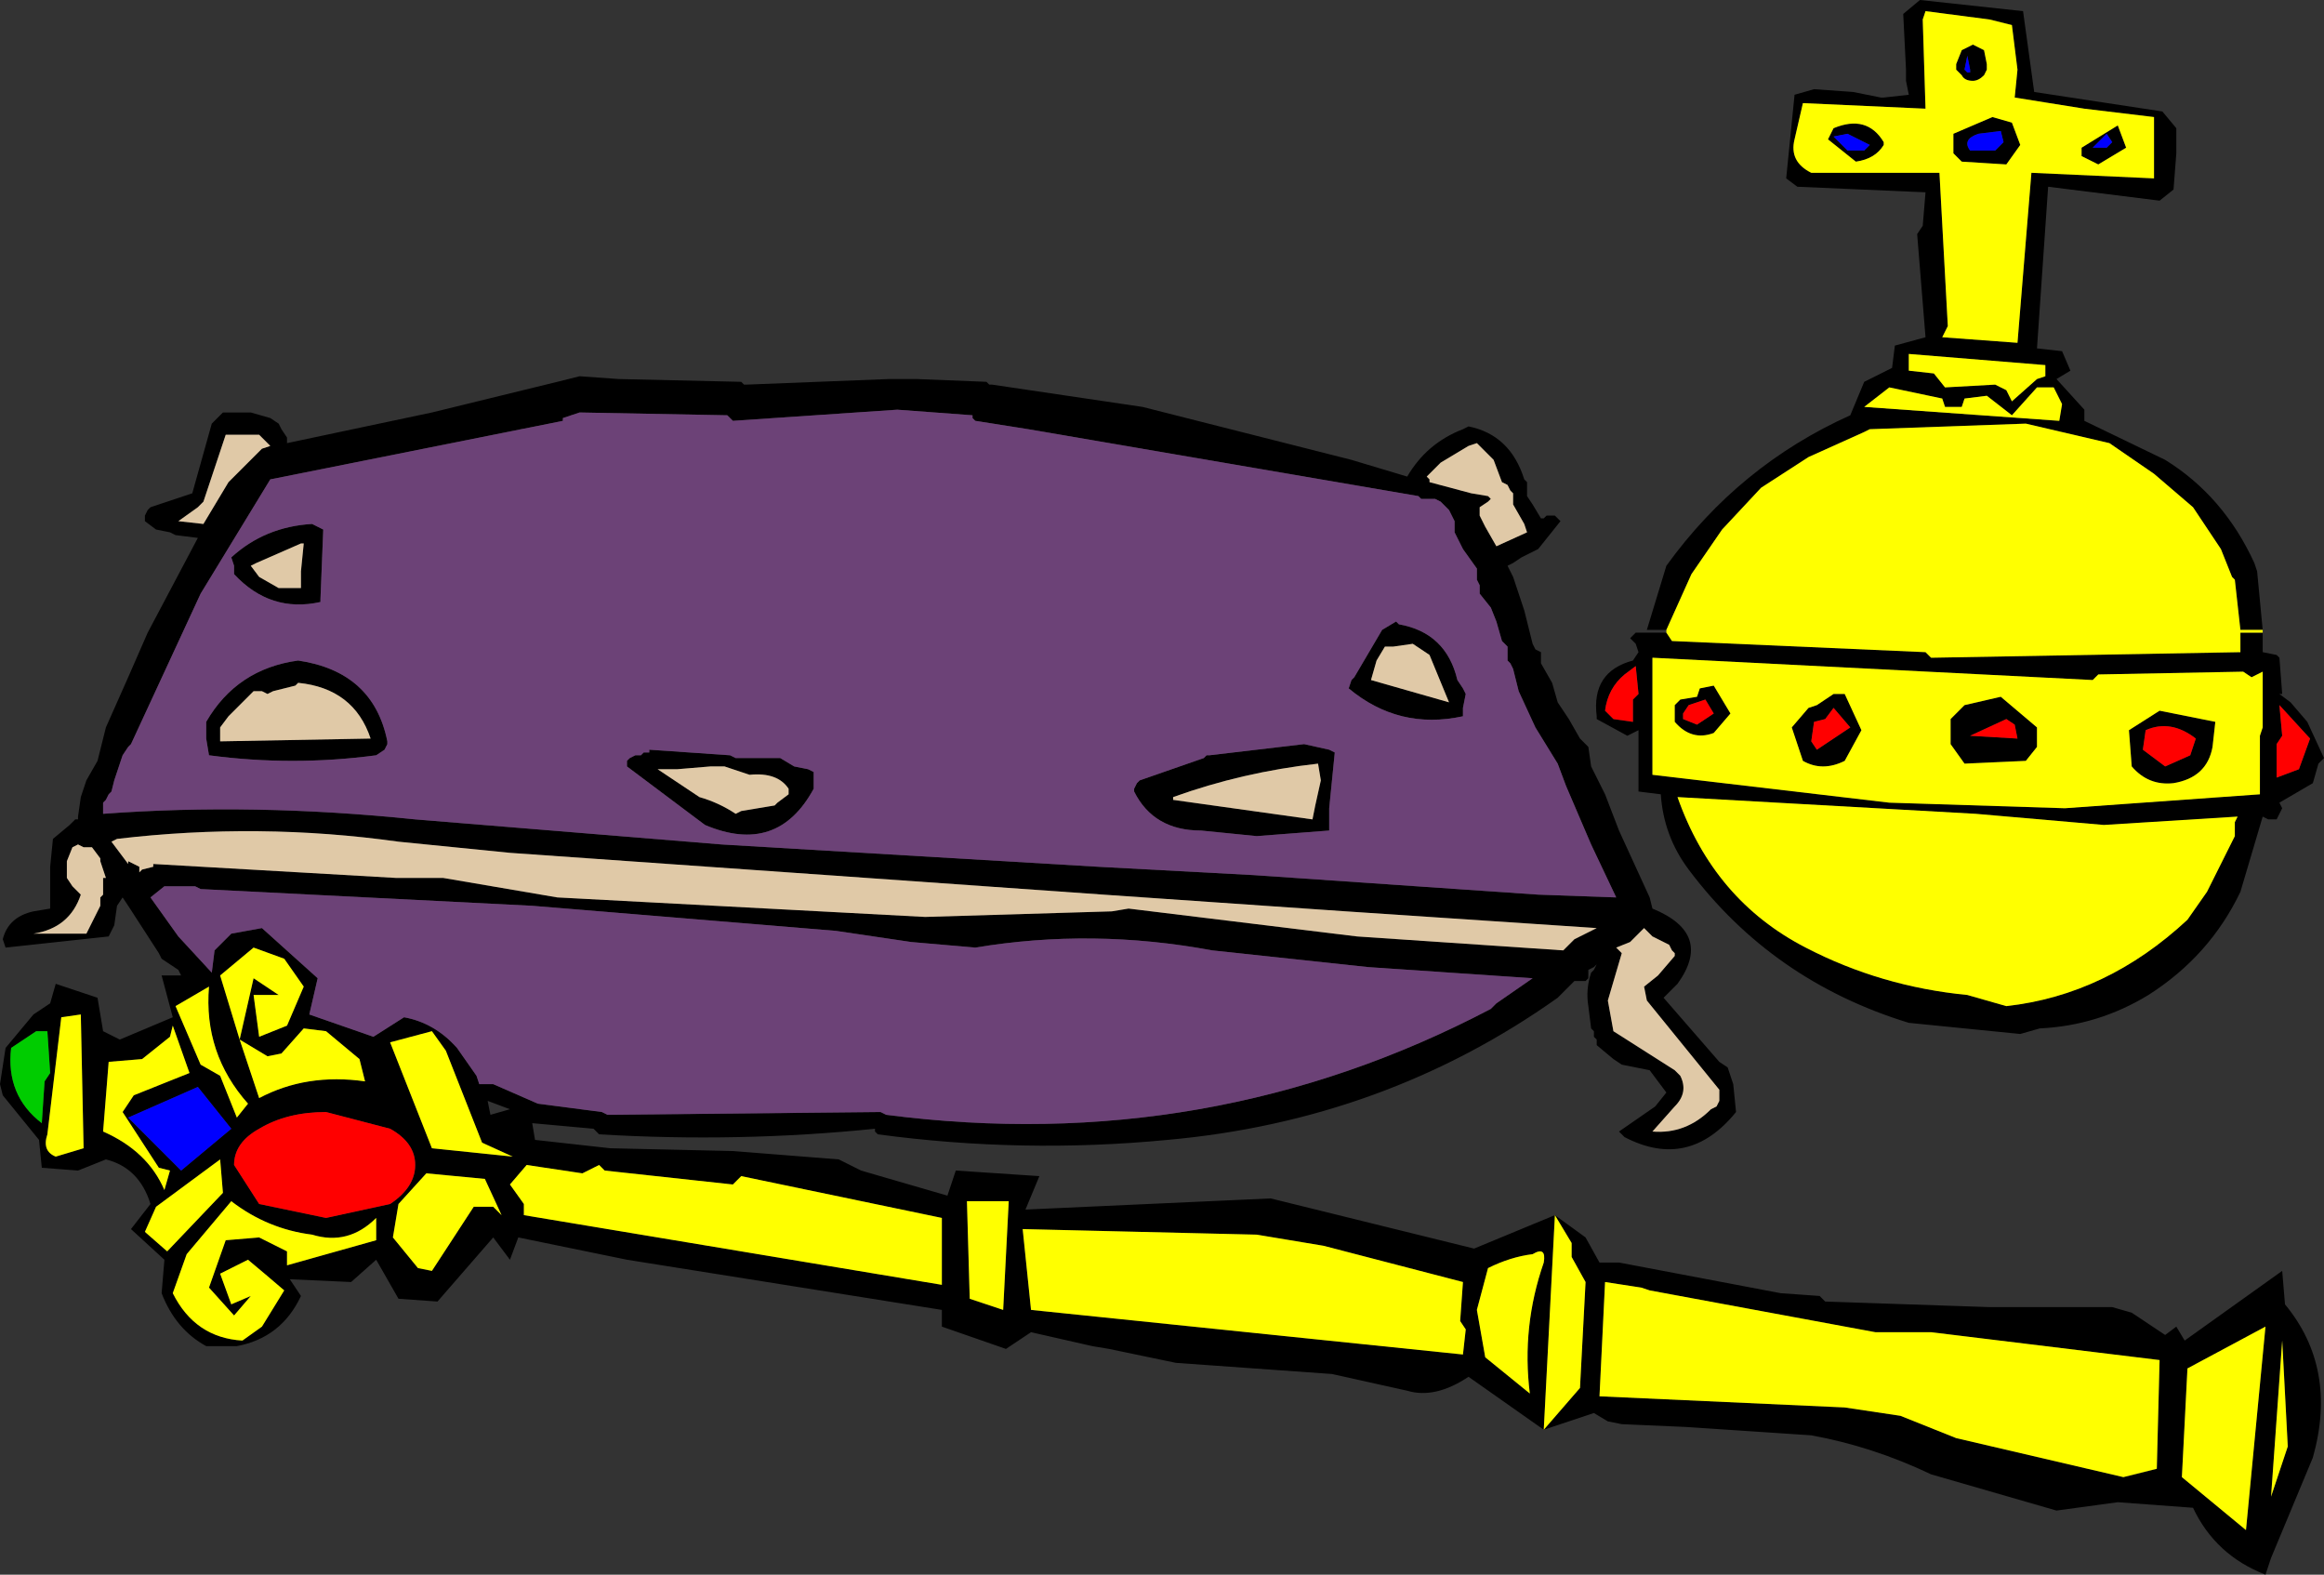 <?xml version="1.0" encoding="UTF-8" standalone="no"?>
<svg xmlns:xlink="http://www.w3.org/1999/xlink" height="28.25px" width="41.7px" xmlns="http://www.w3.org/2000/svg">
  <rect width="100%" height="100%" fill="#333333" stroke="none"/>
  <g transform="matrix(1.0, 0.0, 0.0, 1.0, 20.85, 12.3)">
    <path d="M4.9 -3.35 L4.8 -3.35 4.65 -3.35 4.6 -3.4 -2.4 -4.6 -3.35 -4.75 -3.4 -4.8 -3.4 -4.85 -4.75 -4.95 -7.7 -4.75 -7.8 -4.85 -10.45 -4.9 -10.75 -4.8 -10.75 -4.75 -16.0 -3.7 -17.25 -1.65 -18.5 1.05 -18.55 1.1 -18.65 1.25 -18.75 1.55 -18.8 1.7 -18.85 1.9 -18.9 1.95 -18.95 2.05 -19.0 2.1 -19.0 2.25 -19.0 2.3 Q-16.3 2.1 -13.4 2.4 L-7.9 2.85 -1.15 3.25 1.65 3.4 6.75 3.75 8.15 3.8 7.7 2.85 7.25 1.8 7.1 1.4 6.7 0.75 6.4 0.1 6.3 -0.3 6.25 -0.4 6.2 -0.45 6.2 -0.55 6.2 -0.7 6.15 -0.75 6.1 -0.8 6.0 -1.15 5.9 -1.4 5.7 -1.65 5.7 -1.75 5.7 -1.8 5.65 -1.9 5.65 -1.95 5.65 -2.05 5.65 -2.1 5.4 -2.45 5.25 -2.75 5.25 -2.95 5.15 -3.15 5.0 -3.3 4.9 -3.35 M4.75 -3.75 L4.8 -3.7 4.8 -3.65 5.55 -3.45 5.85 -3.4 5.9 -3.35 5.85 -3.3 5.7 -3.2 5.7 -3.05 5.8 -2.85 6.0 -2.5 6.55 -2.75 6.5 -2.9 6.3 -3.25 6.3 -3.35 6.3 -3.45 6.25 -3.5 6.2 -3.6 6.1 -3.65 5.95 -4.05 5.65 -4.35 5.5 -4.3 5.0 -4.0 4.75 -3.75 M4.4 -3.75 Q4.75 -4.35 5.4 -4.6 L5.5 -4.65 Q6.25 -4.5 6.5 -3.7 L6.55 -3.65 6.55 -3.55 6.55 -3.5 6.55 -3.4 6.65 -3.25 6.8 -3.0 6.85 -3.0 6.9 -3.05 6.95 -3.05 7.05 -3.05 7.15 -2.95 6.75 -2.45 6.45 -2.3 6.3 -2.2 6.2 -2.15 6.3 -1.95 6.5 -1.35 6.65 -0.75 6.7 -0.65 6.8 -0.6 6.8 -0.45 6.8 -0.4 7.0 -0.05 7.1 0.3 7.3 0.6 7.5 0.95 7.65 1.1 7.7 1.45 7.95 1.95 8.2 2.6 8.75 3.8 8.8 4.0 Q9.9 4.45 9.25 5.35 L9.0 5.6 10.0 6.75 10.15 6.85 10.25 7.15 10.3 7.65 Q9.45 8.7 8.3 8.1 L8.2 8.0 8.85 7.55 9.05 7.3 8.75 6.9 8.25 6.8 8.1 6.7 7.8 6.45 7.8 6.35 7.75 6.3 7.75 6.2 7.7 6.15 7.65 5.75 Q7.6 5.45 7.7 5.15 L7.75 5.1 7.8 5.0 7.75 5.05 7.65 5.1 7.65 5.15 7.65 5.25 7.6 5.3 7.4 5.3 7.15 5.55 7.1 5.6 Q4.0 7.8 0.1 8.15 -2.5 8.4 -5.1 8.05 L-5.15 8.0 -5.15 7.95 Q-7.6 8.2 -10.1 8.05 L-10.2 7.95 -11.3 7.85 -11.25 8.15 -9.9 8.3 -7.7 8.35 -5.8 8.5 -5.7 8.55 -5.4 8.7 -3.85 9.15 -3.7 8.7 -2.2 8.8 -2.45 9.4 1.95 9.2 5.6 10.1 7.05 9.5 7.6 9.9 7.85 10.35 8.2 10.35 11.1 10.9 11.8 10.95 11.9 11.05 14.85 11.15 17.05 11.15 17.4 11.25 17.7 11.45 18.0 11.65 18.2 11.5 18.35 11.75 20.1 10.5 20.15 11.1 Q21.1 12.25 20.65 13.85 L19.9 15.65 19.8 15.95 Q18.9 15.6 18.5 14.75 L17.15 14.65 16.05 14.8 13.8 14.15 Q12.75 13.65 11.65 13.45 L9.4 13.3 8.25 13.25 8.0 13.2 7.75 13.05 6.85 13.35 5.5 12.4 Q4.9 12.8 4.4 12.65 L3.05 12.35 0.25 12.15 -0.95 11.9 -1.25 11.85 -2.35 11.6 -2.8 11.9 -3.95 11.5 -3.95 11.2 -9.6 10.3 -11.55 9.9 -11.7 10.3 -12.0 9.9 -13.0 11.05 -13.7 11.0 -14.1 10.3 -14.55 10.7 -15.65 10.65 -15.45 10.95 Q-15.8 11.7 -16.6 11.85 L-17.15 11.85 Q-17.7 11.55 -17.95 10.9 L-17.9 10.3 -18.5 9.75 -18.15 9.3 Q-18.35 8.65 -18.95 8.5 L-19.45 8.7 -20.1 8.65 -20.15 8.15 -20.8 7.35 -20.85 7.15 -20.75 6.5 -20.25 5.9 -19.95 5.7 -19.85 5.35 -19.1 5.6 -19.0 6.2 -18.7 6.35 -17.75 5.95 -17.95 5.2 -17.6 5.2 -17.65 5.1 -17.95 4.9 -18.0 4.8 -18.55 3.95 -18.65 3.8 -18.75 3.95 -18.8 4.3 -18.9 4.5 -20.75 4.7 -20.8 4.55 Q-20.7 4.15 -20.25 4.05 L-19.95 4.0 -19.95 3.25 -19.9 2.75 -19.6 2.5 -19.5 2.4 -19.45 2.4 -19.45 2.35 -19.4 2.0 -19.3 1.7 -19.1 1.35 -18.95 0.75 -18.55 -0.15 -18.2 -0.95 -17.3 -2.65 -17.7 -2.7 -17.8 -2.75 -18.05 -2.8 -18.25 -2.95 -18.25 -3.05 -18.2 -3.15 -18.15 -3.2 -17.4 -3.45 -17.05 -4.7 -16.85 -4.9 -16.35 -4.9 -16.0 -4.8 -15.85 -4.7 -15.8 -4.6 -15.7 -4.45 -15.7 -4.35 -13.1 -4.9 -10.85 -5.45 -10.45 -5.55 -9.75 -5.5 -7.55 -5.45 -7.5 -5.4 -7.45 -5.4 -4.9 -5.5 -4.4 -5.5 -3.15 -5.45 -3.1 -5.4 -3.05 -5.4 -0.35 -5.0 3.4 -4.05 4.4 -3.75 M3.45 -0.15 L3.95 -1.0 4.2 -1.15 4.25 -1.1 Q5.1 -0.95 5.3 -0.1 L5.4 0.05 5.45 0.15 5.4 0.4 5.4 0.55 Q4.25 0.8 3.35 0.05 L3.4 -0.1 3.45 -0.15 M4.5 -0.75 L4.15 -0.7 4.0 -0.7 3.85 -0.45 3.75 -0.1 5.15 0.3 4.8 -0.55 4.5 -0.75 M19.75 -1.0 L19.35 -1.0 19.25 -1.9 19.2 -1.95 19.0 -2.45 18.5 -3.2 17.8 -3.8 17.0 -4.35 15.5 -4.7 12.7 -4.6 12.6 -4.55 11.6 -4.1 10.75 -3.55 10.05 -2.8 9.5 -2.0 9.05 -1.0 8.7 -1.0 9.05 -2.15 Q10.35 -3.95 12.35 -4.85 L12.6 -5.45 13.1 -5.7 13.15 -6.1 13.7 -6.25 13.55 -8.1 13.65 -8.25 13.7 -8.85 11.4 -8.95 11.2 -9.1 11.35 -10.6 11.7 -10.7 12.4 -10.65 12.9 -10.55 12.95 -10.55 13.4 -10.6 13.35 -10.85 13.35 -11.05 13.3 -12.05 13.6 -12.3 15.45 -12.1 15.65 -10.65 17.95 -10.3 18.2 -10.0 18.2 -9.55 18.15 -8.9 17.9 -8.7 15.9 -8.95 15.7 -6.05 16.15 -6.0 16.3 -5.65 16.05 -5.5 16.55 -4.95 16.55 -4.75 18.0 -4.05 Q19.05 -3.4 19.6 -2.2 L19.65 -2.05 19.75 -1.0 M9.05 -0.95 L9.15 -0.8 13.7 -0.6 13.8 -0.5 19.35 -0.6 19.35 -0.95 19.75 -0.95 19.75 -0.6 20.0 -0.55 20.05 -0.5 20.1 0.15 20.05 0.15 20.25 0.3 20.55 0.65 20.85 1.3 20.75 1.4 20.65 1.75 20.05 2.1 20.1 2.2 20.0 2.4 19.85 2.4 19.75 2.35 19.35 3.7 Q18.8 4.85 17.7 5.55 16.8 6.1 15.75 6.15 L15.4 6.25 13.4 6.05 Q10.95 5.3 9.45 3.3 9.0 2.7 8.95 1.95 L8.55 1.9 8.55 0.8 8.35 0.9 7.8 0.6 7.8 0.55 Q7.7 -0.25 8.45 -0.45 L8.55 -0.6 8.5 -0.75 8.4 -0.85 8.5 -0.95 9.05 -0.95 M8.5 -0.35 L8.3 -0.2 Q8.0 0.05 7.95 0.45 L8.1 0.6 8.45 0.65 8.45 0.25 8.55 0.15 8.5 -0.35 M15.25 -10.1 L15.4 -9.7 15.15 -9.35 14.35 -9.4 14.2 -9.55 14.2 -9.9 14.9 -10.2 15.25 -10.1 M15.35 -11.05 L15.25 -11.85 14.85 -11.95 13.7 -12.1 13.65 -11.95 13.7 -10.35 11.5 -10.45 11.35 -9.8 Q11.25 -9.4 11.65 -9.2 L13.95 -9.2 14.1 -6.45 14.0 -6.25 15.35 -6.15 15.6 -9.2 17.8 -9.1 17.8 -10.2 16.55 -10.35 15.3 -10.55 15.35 -11.05 M8.8 -0.5 L8.8 -0.3 8.8 0.3 8.8 1.6 13.05 2.1 16.2 2.2 19.7 1.95 19.7 0.9 19.75 0.75 19.75 -0.25 19.55 -0.15 19.4 -0.25 16.8 -0.2 16.7 -0.1 8.8 -0.5 M16.7 -9.65 L16.95 -9.65 17.05 -9.75 16.95 -9.9 16.7 -9.65 M16.5 -9.5 L16.5 -9.65 17.15 -10.05 17.3 -9.65 16.8 -9.35 16.5 -9.5 M14.45 -11.3 L14.4 -11.05 14.45 -11.0 14.5 -11.0 14.5 -11.05 14.45 -11.3 M12.95 -9.75 L12.95 -9.7 Q12.8 -9.45 12.45 -9.4 L11.95 -9.8 12.05 -10.0 Q12.65 -10.25 12.95 -9.75 M14.35 -11.4 L14.55 -11.5 14.75 -11.4 14.8 -11.15 14.8 -11.05 14.75 -10.95 Q14.65 -10.85 14.55 -10.85 14.4 -10.85 14.35 -10.95 L14.25 -11.05 14.25 -11.15 14.35 -11.4 M12.3 -9.6 L12.6 -9.6 12.7 -9.7 12.3 -9.9 12.05 -9.85 12.3 -9.6 M14.95 -9.6 L15.1 -9.75 15.05 -9.95 14.65 -9.9 Q14.35 -9.8 14.5 -9.6 L14.95 -9.6 M14.8 -5.2 L14.4 -5.15 14.35 -5.0 14.05 -5.0 14.0 -5.15 13.05 -5.35 12.6 -5.0 16.1 -4.75 16.15 -5.05 16.0 -5.35 15.7 -5.35 15.25 -4.85 14.8 -5.2 M14.95 -5.4 L15.15 -5.3 15.25 -5.1 15.7 -5.5 15.85 -5.55 15.85 -5.75 13.4 -5.95 13.4 -5.65 13.85 -5.6 14.05 -5.35 14.95 -5.4 M18.45 1.25 L18.55 0.95 Q18.1 0.6 17.65 0.8 L17.6 1.15 18.0 1.45 18.45 1.25 M20.4 1.5 L20.6 0.95 20.05 0.35 20.1 0.9 20.0 1.05 20.0 1.65 20.4 1.5 M15.7 1.1 L15.5 1.35 14.4 1.4 14.15 1.05 14.15 0.6 14.4 0.35 15.05 0.2 15.7 0.75 15.7 1.1 M19.25 2.45 L19.3 2.35 16.9 2.5 14.6 2.3 9.25 2.0 Q9.9 3.85 11.55 4.7 12.9 5.4 14.45 5.55 L15.15 5.75 Q16.95 5.55 18.4 4.2 L18.75 3.7 19.25 2.7 19.25 2.5 19.25 2.45 M18.9 0.65 L18.85 1.1 Q18.75 1.65 18.15 1.75 17.7 1.8 17.4 1.45 L17.35 0.8 17.9 0.45 18.9 0.65 M15.35 0.95 L15.3 0.7 15.15 0.6 14.5 0.9 15.35 0.95 M12.05 0.15 L12.25 0.15 12.55 0.8 12.25 1.35 Q11.85 1.55 11.5 1.35 L11.3 0.75 11.6 0.4 11.75 0.35 12.05 0.15 M12.35 0.75 L12.05 0.4 11.9 0.6 11.7 0.65 11.65 1.0 11.75 1.15 12.35 0.75 M9.6 0.2 L9.65 0.05 9.9 0.0 10.2 0.5 9.9 0.85 Q9.5 1.0 9.2 0.65 L9.2 0.35 9.3 0.25 9.6 0.2 M19.8 11.5 L18.4 12.25 18.3 14.2 19.45 15.15 19.8 11.5 M13.8 11.6 L12.8 11.6 8.75 10.85 8.6 10.8 7.95 10.7 7.85 12.75 12.25 12.95 13.25 13.1 14.25 13.5 17.25 14.2 17.85 14.05 17.9 12.1 13.8 11.6 M9.9 0.5 L9.75 0.25 9.45 0.35 9.35 0.5 9.35 0.6 9.6 0.7 9.9 0.5 M7.4 4.55 L7.8 4.35 3.3 4.05 -1.05 3.75 -5.3 3.45 -11.7 3.0 -13.7 2.8 Q-16.2 2.45 -18.75 2.75 L-18.85 2.8 -18.55 3.2 -18.55 3.15 -18.45 3.2 -18.35 3.25 -18.35 3.35 -18.3 3.3 -18.1 3.25 -18.1 3.2 -13.75 3.45 -12.9 3.45 -10.85 3.8 -4.25 4.15 -0.9 4.05 -0.6 4.0 3.5 4.5 7.2 4.75 7.4 4.55 M6.65 5.25 L3.7 5.05 0.9 4.75 Q-1.25 4.35 -3.35 4.7 L-4.5 4.6 -5.85 4.4 -11.3 3.95 -17.25 3.65 -17.35 3.6 -17.5 3.6 -17.9 3.6 -18.15 3.8 -17.65 4.5 -17.05 5.15 -17.0 4.75 -16.7 4.45 -16.15 4.35 -15.15 5.25 -15.3 5.9 -14.15 6.3 -13.6 5.95 Q-13.05 6.05 -12.65 6.5 L-12.3 7.0 -12.25 7.15 -12.2 7.15 -12.0 7.15 -11.2 7.5 -10.05 7.65 -9.95 7.7 -5.05 7.65 -4.95 7.7 Q0.85 8.45 5.9 5.8 L5.95 5.75 6.0 5.7 6.65 5.25 M8.5 4.5 L8.4 4.6 8.15 4.7 8.25 4.8 8.0 5.65 8.1 6.2 9.2 6.9 9.3 7.0 Q9.45 7.3 9.2 7.55 L8.8 8.0 Q9.4 8.05 9.85 7.6 L9.95 7.55 10.0 7.45 10.0 7.35 10.0 7.25 8.7 5.65 8.65 5.4 8.9 5.2 9.2 4.85 9.2 4.8 9.15 4.75 9.1 4.65 8.8 4.5 8.65 4.35 8.5 4.5 M2.85 1.7 L2.8 1.4 Q1.45 1.55 0.2 2.0 L0.2 2.05 2.7 2.4 2.75 2.15 2.85 1.7 M3.0 1.15 L3.1 1.2 3.0 2.2 3.0 2.6 1.7 2.7 0.7 2.6 Q-0.15 2.6 -0.5 1.9 L-0.5 1.85 -0.45 1.75 -0.4 1.7 0.75 1.3 0.8 1.25 0.85 1.25 2.55 1.05 3.0 1.15 M2.9 10.05 L1.7 9.85 -0.4 9.8 -2.5 9.75 -2.35 11.2 5.4 12.0 5.45 11.55 5.35 11.4 5.4 10.7 2.9 10.05 M7.35 10.0 L7.05 9.5 6.85 13.35 7.5 12.6 7.6 10.7 7.35 10.25 7.35 10.0 M19.9 14.55 L20.2 13.65 20.1 11.75 19.9 14.55 M6.85 10.35 Q6.9 10.05 6.65 10.2 6.25 10.25 5.85 10.45 L5.65 11.2 5.8 12.05 6.6 12.7 Q6.45 11.5 6.85 10.35 M-17.3 -3.2 L-17.65 -2.95 -17.2 -2.9 -16.75 -3.65 -16.15 -4.25 -16.0 -4.3 -16.15 -4.45 -16.2 -4.5 -16.8 -4.5 -17.2 -3.3 -17.3 -3.2 M-15.85 -1.75 L-15.45 -1.75 -15.45 -2.05 -15.4 -2.55 -15.45 -2.55 -16.25 -2.2 -16.35 -2.15 -16.2 -1.95 -15.85 -1.75 M-16.65 -2.15 L-16.7 -2.3 Q-16.1 -2.85 -15.25 -2.9 L-15.15 -2.85 -15.05 -2.8 -15.1 -1.55 -15.1 -1.5 Q-16.0 -1.3 -16.65 -2.0 L-16.65 -2.15 M-6.35 1.5 L-6.25 1.55 -6.25 1.7 -6.25 1.8 -6.25 1.85 Q-6.9 3.05 -8.2 2.5 L-9.6 1.45 -9.6 1.35 -9.55 1.3 -9.45 1.25 -9.35 1.25 -9.3 1.2 -9.2 1.2 -9.2 1.15 -7.75 1.25 -7.65 1.3 -6.85 1.3 -6.6 1.45 -6.35 1.5 M-6.7 1.95 L-6.7 1.85 Q-6.9 1.55 -7.4 1.6 L-7.85 1.45 -8.1 1.45 -8.7 1.5 -9.05 1.5 -8.3 2.0 Q-7.95 2.1 -7.65 2.3 L-7.55 2.25 -6.95 2.15 -6.9 2.1 -6.7 1.95 M-2.75 9.25 L-3.5 9.25 -3.45 11.0 -2.85 11.2 -2.75 9.25 M-10.0 8.7 L-10.1 8.6 -10.4 8.75 -11.4 8.6 -11.7 8.95 -11.45 9.3 -11.45 9.5 -3.95 10.75 -3.95 9.55 -7.55 8.8 -7.7 8.95 -10.0 8.7 M-13.95 1.15 L-14.1 1.25 Q-15.6 1.45 -17.1 1.25 L-17.15 0.95 -17.15 0.65 Q-16.6 -0.3 -15.5 -0.45 -14.15 -0.25 -13.9 1.0 L-13.9 1.05 -13.95 1.15 M-16.3 0.1 L-16.75 0.55 -16.9 0.75 -16.9 0.8 -16.9 0.9 -16.9 1.0 -14.2 0.95 Q-14.5 0.05 -15.5 -0.05 L-15.55 0.0 -15.95 0.1 -16.05 0.15 -16.15 0.1 -16.2 0.1 -16.3 0.1 M-19.45 2.85 L-19.55 2.9 -19.65 3.15 -19.65 3.45 -19.55 3.6 -19.4 3.75 Q-19.6 4.35 -20.25 4.45 L-20.35 4.45 -19.3 4.45 -19.05 3.95 -19.05 3.8 -19.0 3.75 -19.0 3.6 -19.0 3.55 -19.0 3.45 -18.95 3.45 -19.05 3.15 -19.05 3.1 -19.2 2.9 -19.25 2.9 -19.35 2.9 -19.45 2.85 M-20.0 6.2 L-20.2 6.2 -20.65 6.5 Q-20.75 7.35 -20.1 7.85 L-20.05 7.1 -19.95 6.95 -20.0 6.2 M-16.85 9.1 L-16.9 8.5 -18.05 9.35 -18.25 9.8 -17.85 10.15 -16.85 9.1 M-17.1 5.4 L-17.7 5.75 -17.25 6.8 -16.9 7.0 -16.6 7.75 -16.4 7.5 Q-17.2 6.6 -17.1 5.4 M-15.7 6.1 L-15.4 5.4 -15.75 4.9 -16.3 4.7 -16.9 5.2 -16.55 6.35 -16.2 7.4 Q-15.35 6.95 -14.3 7.1 L-14.4 6.7 -15.0 6.2 -15.4 6.15 -15.8 6.6 -16.05 6.65 -16.55 6.35 -16.3 5.25 -15.85 5.55 -16.3 5.55 -16.2 6.3 -15.7 6.1 M-19.4 5.9 L-19.75 5.95 -20.0 8.05 Q-20.1 8.35 -19.85 8.45 L-19.35 8.3 -19.4 5.9 M-17.6 8.7 L-16.7 7.95 -17.3 7.2 -18.55 7.75 -17.6 8.7 M-16.65 8.6 L-16.2 9.3 -15.0 9.55 -13.85 9.3 Q-13.4 9.0 -13.4 8.6 -13.4 8.2 -13.85 7.95 L-15.0 7.65 Q-15.7 7.65 -16.2 7.95 -16.65 8.2 -16.65 8.6 M-15.7 10.15 L-15.7 10.4 -14.1 9.95 -14.1 9.55 Q-14.6 10.05 -15.25 9.85 -16.05 9.75 -16.7 9.25 L-17.5 10.2 -17.75 10.9 Q-17.35 11.7 -16.5 11.75 L-16.15 11.5 -15.75 10.85 Q-16.1 10.55 -16.4 10.3 L-16.9 10.55 -16.7 11.1 -16.35 10.95 -16.65 11.3 -17.1 10.8 -16.8 9.95 -16.2 9.9 -15.7 10.15 M-18.3 6.7 L-18.9 6.75 -19.0 8.0 Q-18.2 8.35 -17.9 9.05 L-17.8 8.7 -18.0 8.65 -18.65 7.65 -18.45 7.35 -17.45 6.95 -17.75 6.1 -17.8 6.3 -18.3 6.7 M-12.05 7.7 L-11.7 7.6 -12.1 7.45 -12.05 7.7 M-13.2 8.75 L-13.7 9.3 -13.8 9.9 -13.35 10.45 -13.1 10.5 -12.35 9.35 -12.0 9.35 -11.85 9.5 -12.15 8.85 -13.2 8.75 M-11.65 8.45 L-12.2 8.2 -12.85 6.55 -13.1 6.2 -13.85 6.4 -13.1 8.3 -11.65 8.45" fill="#000000" fill-rule="evenodd" stroke="none"/>
    <path d="M4.75 -3.75 L5.0 -4.0 5.5 -4.3 5.65 -4.35 5.95 -4.05 6.1 -3.65 6.2 -3.6 6.25 -3.5 6.3 -3.45 6.3 -3.35 6.3 -3.25 6.5 -2.9 6.55 -2.75 6.0 -2.5 5.8 -2.85 5.7 -3.05 5.7 -3.2 5.85 -3.3 5.9 -3.35 5.85 -3.4 5.55 -3.45 4.8 -3.65 4.8 -3.7 4.75 -3.75 M4.5 -0.75 L4.8 -0.55 5.15 0.3 3.75 -0.1 3.85 -0.45 4.0 -0.7 4.15 -0.7 4.5 -0.75 M7.4 4.55 L7.2 4.75 3.5 4.5 -0.6 4.0 -0.9 4.05 -4.25 4.15 -10.85 3.8 -12.9 3.45 -13.75 3.45 -18.1 3.2 -18.1 3.25 -18.3 3.3 -18.35 3.35 -18.35 3.25 -18.45 3.2 -18.55 3.15 -18.55 3.2 -18.85 2.8 -18.75 2.75 Q-16.2 2.45 -13.7 2.8 L-11.7 3.0 -5.3 3.45 -1.05 3.75 3.3 4.05 7.8 4.35 7.4 4.55 M2.85 1.7 L2.75 2.15 2.7 2.4 0.2 2.05 0.2 2.0 Q1.45 1.55 2.8 1.4 L2.85 1.7 M8.5 4.5 L8.65 4.35 8.8 4.5 9.1 4.65 9.15 4.75 9.2 4.8 9.2 4.85 8.9 5.2 8.65 5.4 8.7 5.65 10.0 7.25 10.0 7.35 10.0 7.45 9.95 7.55 9.85 7.6 Q9.4 8.05 8.8 8.0 L9.2 7.55 Q9.45 7.3 9.3 7.0 L9.2 6.9 8.1 6.2 8.0 5.65 8.25 4.8 8.15 4.7 8.4 4.6 8.5 4.5 M-15.85 -1.75 L-16.2 -1.95 -16.35 -2.15 -16.25 -2.2 -15.45 -2.55 -15.4 -2.55 -15.45 -2.05 -15.45 -1.75 -15.85 -1.75 M-17.3 -3.2 L-17.2 -3.3 -16.8 -4.5 -16.2 -4.5 -16.15 -4.45 -16.0 -4.3 -16.15 -4.25 -16.75 -3.65 -17.2 -2.9 -17.65 -2.95 -17.3 -3.2 M-6.7 1.95 L-6.9 2.1 -6.95 2.15 -7.55 2.25 -7.65 2.3 Q-7.95 2.1 -8.3 2.0 L-9.05 1.5 -8.7 1.5 -8.1 1.45 -7.85 1.45 -7.4 1.6 Q-6.9 1.55 -6.7 1.85 L-6.7 1.95 M-19.45 2.85 L-19.35 2.9 -19.25 2.9 -19.2 2.9 -19.05 3.1 -19.05 3.15 -18.95 3.45 -19.0 3.45 -19.0 3.55 -19.0 3.6 -19.0 3.75 -19.05 3.8 -19.05 3.95 -19.3 4.45 -20.35 4.45 -20.25 4.45 Q-19.6 4.35 -19.4 3.75 L-19.55 3.6 -19.65 3.45 -19.65 3.15 -19.55 2.9 -19.45 2.85 M-16.3 0.1 L-16.2 0.1 -16.15 0.1 -16.05 0.15 -15.95 0.1 -15.55 0.0 -15.5 -0.05 Q-14.5 0.05 -14.2 0.95 L-16.9 1.0 -16.9 0.9 -16.9 0.8 -16.9 0.75 -16.75 0.55 -16.3 0.1" fill="#e0c9a7" fill-rule="evenodd" stroke="none"/>
    <path d="M4.9 -3.35 L5.0 -3.3 5.15 -3.15 5.25 -2.95 5.25 -2.75 5.4 -2.45 5.65 -2.1 5.65 -2.05 5.65 -1.95 5.65 -1.9 5.7 -1.8 5.7 -1.75 5.7 -1.65 5.9 -1.4 6.0 -1.15 6.1 -0.8 6.15 -0.75 6.2 -0.7 6.2 -0.55 6.2 -0.45 6.25 -0.4 6.3 -0.3 6.4 0.1 6.7 0.75 7.1 1.4 7.25 1.8 7.7 2.85 8.15 3.8 6.75 3.75 1.65 3.4 -1.15 3.25 -7.9 2.85 -13.4 2.4 Q-16.3 2.1 -19.0 2.3 L-19.0 2.25 -19.0 2.1 -18.95 2.05 -18.9 1.95 -18.85 1.9 -18.8 1.7 -18.75 1.55 -18.65 1.25 -18.55 1.1 -18.5 1.05 -17.25 -1.65 -16.0 -3.7 -10.75 -4.75 -10.75 -4.8 -10.45 -4.9 -7.8 -4.85 -7.7 -4.75 -4.75 -4.95 -3.4 -4.85 -3.4 -4.8 -3.35 -4.75 -2.4 -4.6 4.6 -3.4 4.65 -3.35 4.8 -3.35 4.9 -3.35 M3.45 -0.15 L3.4 -0.1 3.35 0.05 Q4.25 0.8 5.4 0.55 L5.4 0.4 5.45 0.15 5.4 0.05 5.3 -0.1 Q5.1 -0.95 4.25 -1.1 L4.2 -1.15 3.95 -1.0 3.45 -0.15 M6.65 5.25 L6.0 5.7 5.95 5.75 5.9 5.8 Q0.85 8.45 -4.95 7.7 L-5.05 7.65 -9.95 7.7 -10.05 7.65 -11.2 7.5 -12.0 7.15 -12.2 7.15 -12.25 7.15 -12.3 7.0 -12.65 6.5 Q-13.05 6.05 -13.6 5.95 L-14.15 6.3 -15.3 5.9 -15.15 5.25 -16.15 4.35 -16.7 4.45 -17.0 4.75 -17.05 5.15 -17.65 4.5 -18.15 3.8 -17.9 3.6 -17.5 3.6 -17.35 3.6 -17.25 3.65 -11.3 3.95 -5.85 4.4 -4.5 4.6 -3.35 4.7 Q-1.25 4.35 0.9 4.75 L3.7 5.05 6.65 5.25 M3.0 1.15 L2.55 1.05 0.85 1.25 0.8 1.25 0.75 1.3 -0.4 1.7 -0.45 1.75 -0.5 1.85 -0.5 1.9 Q-0.15 2.6 0.7 2.6 L1.7 2.7 3.0 2.6 3.0 2.2 3.1 1.2 3.0 1.15 M-6.35 1.5 L-6.6 1.45 -6.85 1.3 -7.65 1.3 -7.75 1.25 -9.2 1.15 -9.2 1.2 -9.3 1.2 -9.35 1.25 -9.45 1.25 -9.55 1.3 -9.6 1.35 -9.6 1.45 -8.2 2.5 Q-6.9 3.05 -6.25 1.85 L-6.25 1.8 -6.25 1.7 -6.25 1.55 -6.35 1.5 M-16.65 -2.15 L-16.65 -2.0 Q-16.0 -1.3 -15.1 -1.5 L-15.1 -1.55 -15.05 -2.8 -15.15 -2.85 -15.25 -2.9 Q-16.1 -2.85 -16.7 -2.3 L-16.65 -2.15 M-13.95 1.15 L-13.9 1.05 -13.9 1.0 Q-14.15 -0.25 -15.5 -0.45 -16.6 -0.3 -17.15 0.65 L-17.15 0.95 -17.1 1.25 Q-15.6 1.45 -14.1 1.25 L-13.95 1.15" fill="#6c4277" fill-rule="evenodd" stroke="none"/>
    <path d="M9.05 -1.0 L9.5 -2.0 10.05 -2.8 10.75 -3.55 11.6 -4.1 12.6 -4.55 12.7 -4.6 15.5 -4.7 17.0 -4.35 17.8 -3.8 18.5 -3.2 19.0 -2.45 19.2 -1.95 19.25 -1.9 19.35 -1.0 19.75 -1.0 19.75 -0.95 19.35 -0.95 19.35 -0.6 13.8 -0.5 13.7 -0.6 9.15 -0.8 9.05 -0.95 9.05 -1.0 M8.8 -0.5 L16.7 -0.1 16.8 -0.2 19.4 -0.25 19.55 -0.15 19.75 -0.25 19.75 0.75 19.7 0.9 19.7 1.95 16.2 2.2 13.05 2.1 8.8 1.6 8.8 0.3 8.8 -0.3 8.8 -0.5 M15.35 -11.05 L15.3 -10.55 16.55 -10.35 17.8 -10.2 17.8 -9.1 15.6 -9.2 15.35 -6.15 14.0 -6.25 14.1 -6.45 13.95 -9.2 11.65 -9.2 Q11.25 -9.4 11.35 -9.8 L11.5 -10.45 13.7 -10.35 13.65 -11.95 13.7 -12.1 14.85 -11.95 15.25 -11.85 15.35 -11.05 M15.25 -10.1 L14.9 -10.2 14.2 -9.9 14.2 -9.55 14.35 -9.4 15.15 -9.35 15.4 -9.7 15.25 -10.1 M16.5 -9.5 L16.8 -9.35 17.3 -9.65 17.15 -10.05 16.5 -9.65 16.5 -9.5 M14.35 -11.4 L14.25 -11.15 14.25 -11.05 14.35 -10.95 Q14.4 -10.85 14.55 -10.85 14.65 -10.85 14.75 -10.95 L14.8 -11.05 14.8 -11.15 14.75 -11.4 14.55 -11.5 14.35 -11.4 M12.95 -9.75 Q12.65 -10.25 12.05 -10.0 L11.95 -9.8 12.45 -9.4 Q12.8 -9.45 12.95 -9.7 L12.95 -9.75 M14.95 -5.4 L14.05 -5.35 13.85 -5.6 13.4 -5.65 13.4 -5.95 15.85 -5.75 15.85 -5.55 15.7 -5.5 15.25 -5.1 15.15 -5.3 14.95 -5.4 M14.8 -5.2 L15.25 -4.85 15.7 -5.35 16.0 -5.35 16.15 -5.05 16.1 -4.75 12.6 -5.0 13.05 -5.35 14.0 -5.15 14.05 -5.0 14.35 -5.0 14.4 -5.15 14.8 -5.2 M18.9 0.65 L17.9 0.45 17.35 0.8 17.4 1.45 Q17.7 1.8 18.15 1.75 18.75 1.65 18.85 1.1 L18.9 0.65 M19.25 2.45 L19.25 2.5 19.25 2.7 18.75 3.7 18.4 4.2 Q16.95 5.55 15.15 5.75 L14.45 5.55 Q12.9 5.4 11.55 4.7 9.9 3.85 9.25 2.0 L14.6 2.3 16.9 2.5 19.3 2.35 19.25 2.45 M15.7 1.1 L15.7 0.75 15.05 0.2 14.4 0.35 14.15 0.6 14.15 1.05 14.4 1.4 15.5 1.35 15.7 1.1 M12.05 0.15 L11.75 0.35 11.6 0.4 11.3 0.75 11.5 1.35 Q11.85 1.55 12.25 1.35 L12.55 0.8 12.25 0.15 12.05 0.15 M13.8 11.6 L17.9 12.1 17.85 14.05 17.25 14.2 14.25 13.5 13.25 13.1 12.25 12.95 7.85 12.75 7.95 10.7 8.6 10.8 8.75 10.85 12.8 11.6 13.8 11.6 M19.8 11.5 L19.45 15.15 18.3 14.2 18.4 12.25 19.8 11.5 M9.6 0.2 L9.3 0.25 9.2 0.35 9.2 0.65 Q9.5 1.0 9.9 0.85 L10.2 0.5 9.9 0.0 9.65 0.05 9.6 0.2 M2.9 10.05 L5.4 10.7 5.35 11.4 5.45 11.55 5.4 12.0 -2.35 11.2 -2.5 9.75 -0.4 9.8 1.7 9.85 2.9 10.05 M7.35 10.0 L7.35 10.25 7.6 10.7 7.5 12.6 6.85 13.35 7.05 9.5 7.35 10.0 M6.85 10.35 Q6.45 11.5 6.6 12.7 L5.8 12.05 5.65 11.2 5.85 10.45 Q6.25 10.25 6.65 10.2 6.9 10.05 6.85 10.35 M19.9 14.55 L20.1 11.75 20.2 13.65 19.9 14.55 M-10.0 8.7 L-7.7 8.95 -7.55 8.8 -3.95 9.55 -3.95 10.75 -11.45 9.5 -11.45 9.3 -11.7 8.95 -11.4 8.6 -10.4 8.75 -10.1 8.6 -10.0 8.7 M-2.75 9.25 L-2.85 11.2 -3.45 11.0 -3.5 9.25 -2.75 9.25 M-19.4 5.9 L-19.35 8.3 -19.85 8.45 Q-20.1 8.35 -20.0 8.05 L-19.75 5.95 -19.4 5.9 M-15.7 6.1 L-16.2 6.3 -16.3 5.55 -15.85 5.55 -16.3 5.25 -16.55 6.35 -16.05 6.65 -15.8 6.6 -15.4 6.15 -15.0 6.2 -14.4 6.7 -14.3 7.1 Q-15.35 6.95 -16.2 7.4 L-16.55 6.35 -16.9 5.2 -16.3 4.7 -15.75 4.9 -15.4 5.4 -15.7 6.1 M-17.1 5.4 Q-17.2 6.6 -16.4 7.5 L-16.6 7.75 -16.9 7.0 -17.25 6.8 -17.7 5.75 -17.1 5.4 M-16.85 9.1 L-17.85 10.15 -18.25 9.8 -18.05 9.35 -16.9 8.5 -16.85 9.1 M-18.3 6.7 L-17.8 6.3 -17.75 6.1 -17.45 6.95 -18.45 7.35 -18.65 7.65 -18.0 8.65 -17.8 8.7 -17.9 9.05 Q-18.2 8.35 -19.0 8.0 L-18.9 6.75 -18.3 6.7 M-15.7 10.15 L-16.2 9.9 -16.8 9.95 -17.1 10.8 -16.65 11.3 -16.35 10.95 -16.7 11.1 -16.9 10.55 -16.4 10.3 Q-16.1 10.55 -15.75 10.85 L-16.15 11.5 -16.5 11.75 Q-17.35 11.7 -17.75 10.9 L-17.5 10.2 -16.7 9.25 Q-16.05 9.75 -15.25 9.85 -14.6 10.05 -14.1 9.55 L-14.1 9.95 -15.7 10.4 -15.7 10.15 M-11.65 8.45 L-13.1 8.3 -13.85 6.4 -13.1 6.2 -12.85 6.55 -12.2 8.2 -11.65 8.45 M-13.2 8.75 L-12.15 8.85 -11.85 9.5 -12.0 9.35 -12.35 9.35 -13.1 10.5 -13.35 10.45 -13.8 9.9 -13.7 9.3 -13.2 8.75" fill="#ffff00" fill-rule="evenodd" stroke="none"/>
    <path d="M8.5 -0.35 L8.55 0.15 8.45 0.25 8.45 0.65 8.1 0.6 7.95 0.45 Q8.0 0.05 8.3 -0.2 L8.5 -0.35 M20.4 1.5 L20.0 1.65 20.0 1.05 20.1 0.9 20.05 0.35 20.6 0.95 20.4 1.5 M18.45 1.25 L18.0 1.45 17.6 1.15 17.65 0.8 Q18.1 0.6 18.55 0.95 L18.45 1.25 M15.35 0.95 L14.5 0.9 15.15 0.6 15.3 0.7 15.35 0.95 M12.35 0.75 L11.75 1.15 11.65 1.0 11.7 0.65 11.9 0.6 12.05 0.4 12.35 0.75 M9.9 0.5 L9.6 0.7 9.35 0.6 9.35 0.5 9.45 0.35 9.75 0.25 9.9 0.5 M-16.65 8.6 Q-16.65 8.2 -16.2 7.95 -15.7 7.65 -15.0 7.65 L-13.85 7.95 Q-13.4 8.2 -13.4 8.6 -13.4 9.0 -13.85 9.3 L-15.0 9.55 -16.2 9.3 -16.65 8.6" fill="#ff0000" fill-rule="evenodd" stroke="none"/>
    <path d="M16.7 -9.65 L16.95 -9.9 17.05 -9.75 16.95 -9.65 16.7 -9.65 M14.45 -11.3 L14.5 -11.05 14.5 -11.0 14.45 -11.0 14.4 -11.05 14.45 -11.3 M14.95 -9.6 L14.5 -9.6 Q14.35 -9.8 14.65 -9.9 L15.05 -9.95 15.1 -9.75 14.95 -9.6 M12.3 -9.6 L12.05 -9.85 12.3 -9.9 12.7 -9.7 12.6 -9.6 12.3 -9.6 M-17.6 8.7 L-18.55 7.75 -17.3 7.2 -16.7 7.95 -17.6 8.7" fill="#0000ff" fill-rule="evenodd" stroke="none"/>
    <path d="M-20.0 6.2 L-19.95 6.95 -20.05 7.1 -20.1 7.85 Q-20.75 7.35 -20.65 6.5 L-20.2 6.2 -20.0 6.2" fill="#00cc00" fill-rule="evenodd" stroke="none"/>
  </g>
</svg>
